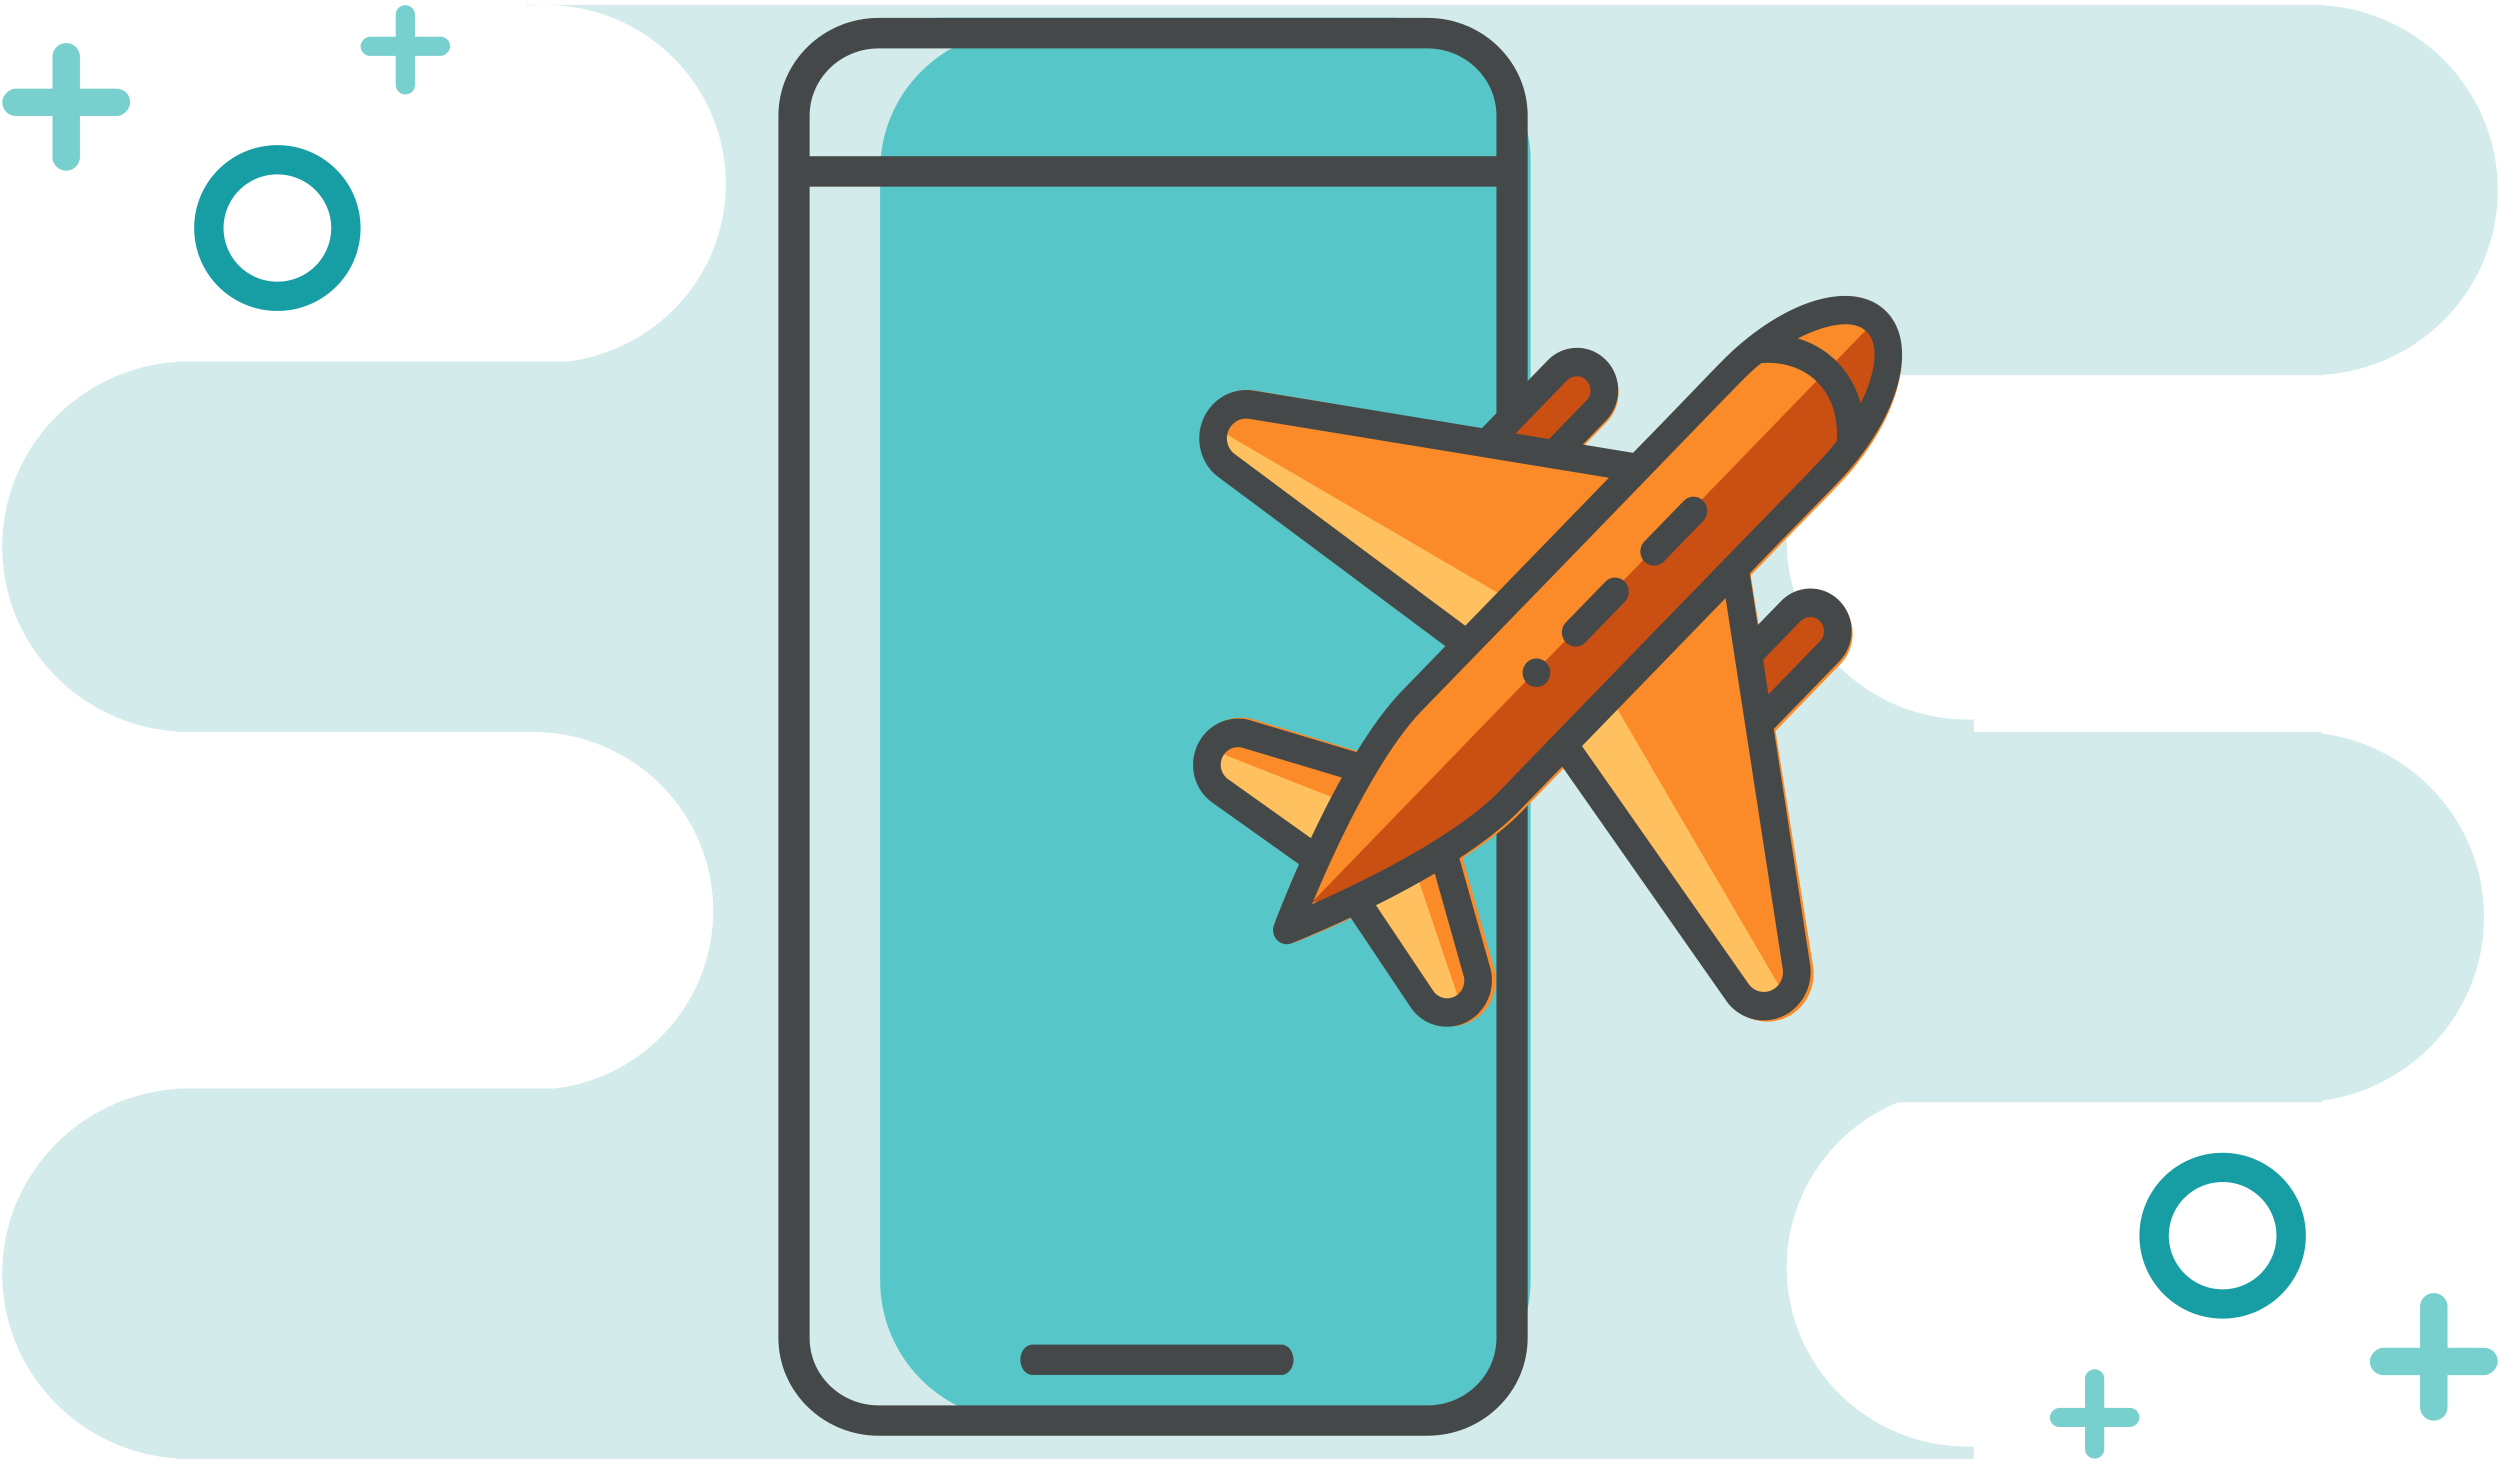 <svg xmlns="http://www.w3.org/2000/svg" width="196" height="115" viewBox="0 0 196 115">
    <g fill="none" fill-rule="evenodd" transform="translate(-2 -1)">
        <path fill="#D3ECEB" d="M15.87 58.379v-.032C8.223 57.849 2.175 51.553 2.175 43.86c0-7.694 6.048-13.99 13.697-14.487v-.032h30.604c7.005-.856 12.428-6.765 12.428-13.928 0-7.75-6.35-14.034-14.185-14.034h139.411v.031c7.649.498 13.697 6.794 13.697 14.487 0 7.694-6.048 13.99-13.697 14.488v.031h-33.322c-5.128 2.114-8.732 7.12-8.732 12.96 0 7.751 6.351 14.035 14.186 14.035.163 0 .326-.003.489-.009v.977h27.285v.127c7.175.947 12.71 7.03 12.71 14.391 0 7.363-5.535 13.445-12.71 14.391v.128h-33.228c-5.128 2.114-8.732 7.12-8.732 12.96 0 7.751 6.351 14.035 14.186 14.035.163 0 .326-.003.489-.009v.977H15.87v-.032c-7.648-.498-13.696-6.794-13.696-14.487 0-7.694 6.048-13.99 13.697-14.487v-.032h29.625c7-.856 12.42-6.765 12.42-13.928 0-7.75-6.348-14.034-14.177-14.034-.164 0-.327.002-.49.008l.001-.008H15.87zm28.848-57c-.496 0-.987.025-1.47.074l.002-.074h1.468z"/>
        <path fill="#179EA4" d="M176.254 104.379c3.602 0 6.522-2.91 6.522-6.5s-2.92-6.5-6.522-6.5c-3.602 0-6.522 2.91-6.522 6.5s2.92 6.5 6.522 6.5zm0-2.295a4.213 4.213 0 0 1-4.22-4.205 4.213 4.213 0 0 1 4.22-4.206c2.33 0 4.22 1.883 4.22 4.206a4.213 4.213 0 0 1-4.22 4.205z"/>
        <g fill="#77CFCE" transform="matrix(1 0 0 -1 187.793 112.379)">
            <rect width="10.033" height="2.143" y="3.571" rx="1.071"/>
            <path d="M6.092 1.075v7.85a1.075 1.075 0 1 1-2.15 0v-7.85a1.075 1.075 0 0 1 2.15 0z"/>
        </g>
        <g fill="#77CFCE" transform="matrix(1 0 0 -1 162.709 115.379)">
            <rect width="7.023" height="1.5" y="2.5" rx=".75"/>
            <path d="M4.264.753v5.494a.753.753 0 1 1-1.505 0V.753a.753.753 0 0 1 1.505 0z"/>
        </g>
        <path fill="#179EA4" d="M23.746 12.379c-3.602 0-6.522 2.91-6.522 6.5s2.92 6.5 6.522 6.5c3.602 0 6.522-2.91 6.522-6.5s-2.92-6.5-6.522-6.5zm0 2.294c2.33 0 4.22 1.883 4.22 4.206a4.213 4.213 0 0 1-4.22 4.205 4.213 4.213 0 0 1-4.22-4.205 4.213 4.213 0 0 1 4.22-4.206z"/>
        <g fill="#77CFCE" transform="matrix(-1 0 0 1 12.207 4.379)">
            <rect width="10.033" height="2.143" y="3.571" rx="1.071"/>
            <path d="M6.092 1.075v7.85a1.075 1.075 0 1 1-2.15 0v-7.85a1.075 1.075 0 0 1 2.15 0z"/>
        </g>
        <g fill="#77CFCE" transform="matrix(-1 0 0 1 37.291 1.379)">
            <rect width="7.023" height="1.5" y="2.5" rx=".75"/>
            <path d="M4.264.753v5.494a.753.753 0 1 1-1.505 0V.753a.753.753 0 0 1 1.505 0z"/>
        </g>
        <path fill="#FFC15F" d="M98 32.379l.321 2.398 18.87 13.602L120 46.137z"/>
        <rect width="57" height="110" x="65" y="2.379" fill="#56C6C8" rx="11"/>
        <path fill="#D3ECEB" d="M82 3.379c-6.075 0-11 4.924-11 11v87c0 6.075 4.925 11 11 11h-8c-6.075 0-11-4.925-11-11v-87c0-6.076 4.925-11 11-11z"/>
        <g>
            <g fill="#454848" fill-rule="nonzero">
                <path d="M113.902 2.403H70.895c-4.338 0-7.868 3.442-7.868 7.67v95.819c0 4.228 3.53 7.67 7.868 7.67h43.007c4.337 0 7.868-3.442 7.868-7.67V10.08c0-4.235-3.53-7.677-7.868-7.677zm5.42 103.496c0 2.918-2.427 5.284-5.42 5.284H70.895c-2.994 0-5.42-2.366-5.42-5.284V15.633h53.847v90.266zM65.475 13.246V10.08c0-2.918 2.426-5.284 5.42-5.284h43.007c2.993 0 5.42 2.366 5.42 5.284v3.166H65.475z"/>
                <path d="M82.947 108.796h19.513c.523 0 .952-.531.952-1.19 0-.659-.429-1.19-.952-1.19H82.947c-.523 0-.952.531-.952 1.19 0 .659.422 1.19.952 1.19z"/>
            </g>
            <path fill="#FB8B29" fill-rule="nonzero" d="M139.003 27.713c-1.853 1.478-2.358 2.236-8.92 8.939l-3.938-.668 1.802-1.863c1.262-1.302 1.264-3.42-.007-4.721a3.17 3.17 0 0 0-4.58-.007l-5.113 5.255-17.868-3.03a3.596 3.596 0 0 0-3.163 1.047c-1.585 1.636-1.369 4.345.448 5.698l17.823 13.32-3.33 3.433c-1.141 1.171-2.342 2.797-3.572 4.817l-8.304-2.53a3.427 3.427 0 0 0-3.452.9c-1.539 1.59-1.302 4.23.489 5.506l6.816 4.878c-1.184 2.692-1.899 4.642-1.929 4.733-.146.41-.054.875.244 1.184.304.313.754.41 1.148.259.086-.035 1.98-.775 4.592-1.99l4.722 7.023c1.246 1.852 3.804 2.089 5.339.504a3.657 3.657 0 0 0 .874-3.558l-2.454-8.561c1.96-1.271 3.53-2.507 4.67-3.688l3.331-3.433 12.923 18.374c1.317 1.872 3.945 2.098 5.53.463a3.848 3.848 0 0 0 1.017-3.264l-2.94-18.424 5.098-5.26c1.262-1.302 1.264-3.42-.007-4.721a3.17 3.17 0 0 0-4.58-.007l-1.807 1.857-.648-4.06c6.501-6.774 7.233-7.283 8.666-9.192l.005-.005c3.325-4.448 4.101-8.94 1.925-11.189-2.178-2.247-6.539-1.45-10.85 1.981z"/>
            <path fill="#C94F13" d="M118.56 35.404l5.456 1.153 3.266-3.79c1.03-1.458.792-2.477-.713-3.057-1.505-.58-4.175 1.317-8.009 5.694zM139.092 52.119l4.357-4.18 2.155 1.056.542 2.368-5.615 5.623zM104.87 71.722l44.16-45.613c1.352 2.606.64 5.703-2.134 9.292-20.639 24.137-34.647 36.244-42.027 36.321z"/>
            <path fill="#FFC15F" d="M97.057 59.802l9.685 3.824-1.287 4.68-8.398-6.395zM115.142 80.981l-5.876-8.547 3.704-3.165 3.36 9.964zM97.222 34.509l-.01 2.543 19.299 14.352 3.724-3.45zM141.798 78.835l-2.543.01-14.352-19.298 3.45-3.725z"/>
            <path fill="#454848" fill-rule="nonzero" d="M121.694 52.956a1.143 1.143 0 0 0-.007 1.581 1.06 1.06 0 0 0 1.531-.006c.427-.437.43-1.147.006-1.581a1.06 1.06 0 0 0-1.53.006zM127.851 46.617l-3.079 3.17a1.139 1.139 0 0 0-.006 1.58 1.06 1.06 0 0 0 1.53-.005l3.08-3.17a1.143 1.143 0 0 0 .006-1.581 1.05 1.05 0 0 0-1.53.006zM134.004 40.273l-3.08 3.17a1.143 1.143 0 0 0-.005 1.58 1.06 1.06 0 0 0 1.53-.006l3.079-3.17c.427-.437.43-1.146.006-1.58a1.06 1.06 0 0 0-1.53.006z"/>
            <path fill="#454848" fill-rule="nonzero" d="M139.021 27.492c-1.866 1.492-2.376 2.254-8.99 9.01l-3.946-.647 1.817-1.878c1.272-1.312 1.285-3.436.018-4.733-1.261-1.303-3.319-1.294-4.591.018l-5.14 5.301-17.908-2.939a3.638 3.638 0 0 0-3.177 1.067c-1.598 1.649-1.396 4.364.418 5.71l17.796 13.258-3.358 3.46c-1.15 1.18-2.363 2.816-3.608 4.848l-8.311-2.49c-1.23-.365-2.554-.01-3.465.92-1.552 1.603-1.33 4.248.46 5.518l6.806 4.843c-1.201 2.706-1.929 4.665-1.96 4.756a1.15 1.15 0 0 0 .239 1.185 1.06 1.06 0 0 0 1.15.254c.086-.036 1.99-.788 4.614-2.02l4.695 7.016a3.427 3.427 0 0 0 5.35.475 3.692 3.692 0 0 0 .896-3.571l-2.413-8.57c1.971-1.286 3.552-2.534 4.702-3.724l3.359-3.46 12.855 18.35a3.581 3.581 0 0 0 5.543.435 3.892 3.892 0 0 0 1.036-3.278l-2.845-18.457 5.14-5.3c1.272-1.313 1.285-3.437.018-4.734-1.261-1.303-3.319-1.295-4.591.018l-1.822 1.872-.627-4.057c6.554-6.827 7.291-7.342 8.738-9.263l.005-.005c3.358-4.478 4.161-8.987 1.991-11.229-2.17-2.241-6.547-1.418-10.894 2.04zm-14.173 3.34a1.06 1.06 0 0 1 1.53-.006c.425.434.417 1.139-.006 1.581l-2.926 3.017-2.633-.435 4.035-4.157zm-26.047 5.765c-.742-.55-.82-1.654-.168-2.326.341-.35.823-.51 1.294-.436l28.21 4.621-11.261 11.605L98.8 36.597zM98.1 59.983c.346-.356.853-.49 1.324-.355l7.775 2.33a79.762 79.762 0 0 0-2.421 4.754l-6.499-4.627a1.397 1.397 0 0 1-.18-2.102zm18.306 18.876a1.31 1.31 0 0 1-2.042-.18l-4.488-6.707a76.102 76.102 0 0 0 4.611-2.491l2.259 8.018c.14.476.011.999-.34 1.36zm26.748-29.15a1.06 1.06 0 0 1 1.53-.007 1.139 1.139 0 0 1-.006 1.581l-4.035 4.157-.415-2.715 2.926-3.017zm-1.386 27.27c.08.486-.085.983-.426 1.335-.646.666-1.72.59-2.254-.179L126.03 59.492l11.257-11.6 4.48 29.087zm-22.177-13.985c-1.196 1.236-2.95 2.566-5.2 3.968-2.927 1.816-6.395 3.538-9.522 4.919 1.371-3.31 3.073-6.94 4.874-9.993 1.317-2.235 2.576-3.979 3.741-5.184 26.568-27.316 24.992-25.91 26.604-27.24 1.779-.124 3.348.417 4.433 1.533 1.09 1.12 1.606 2.735 1.487 4.57-1.284 1.668.07.06-26.417 27.427zm28.289-30.368c-.345-1.23-.954-2.328-1.812-3.216a7.109 7.109 0 0 0-3.114-1.873c1.574-.827 4.213-1.75 5.424-.508.95.99.707 3.17-.498 5.597z"/>
        </g>
    </g>
</svg>
